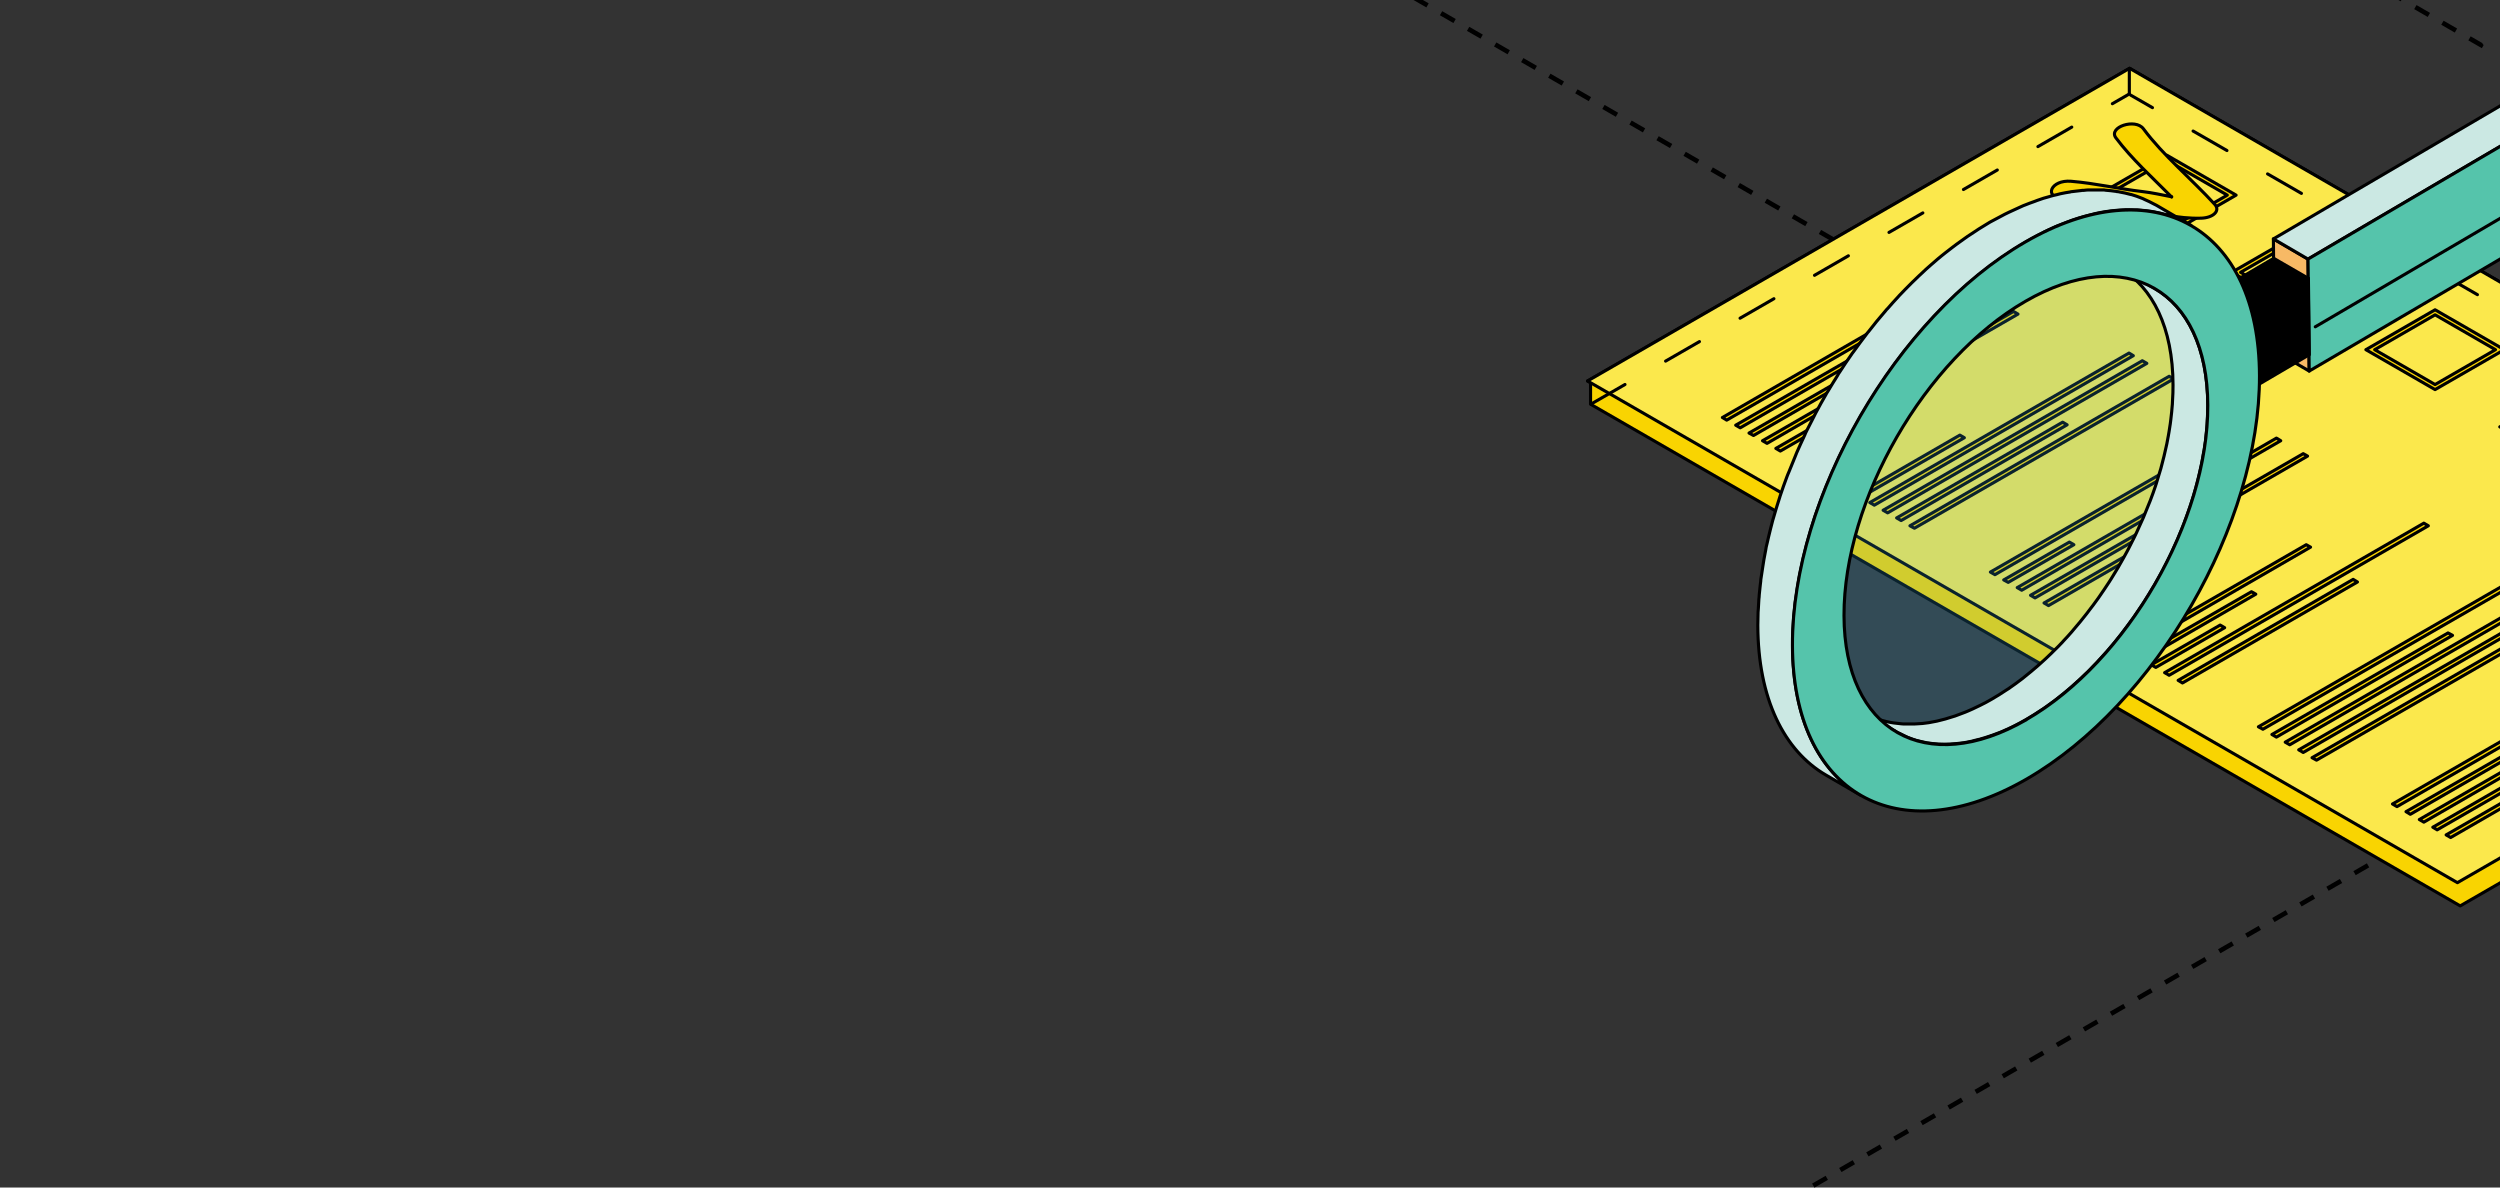 <?xml version="1.0" encoding="UTF-8"?> <svg xmlns="http://www.w3.org/2000/svg" width="320" height="152" viewBox="0 0 320 152" fill="none"><rect x="0" y="0" width="320" height="152" fill="#333333" stroke="none"/><g clip-path="url(#clip0_2067_2048)"><path d="M-207 137.903L491.094 540.9" stroke="black" stroke-width="0.6" stroke-linejoin="round" stroke-dasharray="2 2"></path><path d="M-207 65.55L491.094 468.547" stroke="black" stroke-width="0.6" stroke-linejoin="round" stroke-dasharray="2 2"></path><path d="M-207 -224.288L491.094 178.709" stroke="black" stroke-width="0.6" stroke-linejoin="round" stroke-dasharray="2 2"></path><path d="M-207 -297.064L491.094 105.934" stroke="black" stroke-width="0.6" stroke-linejoin="round" stroke-dasharray="2 2"></path><path d="M-207 -369.419L491.094 33.578" stroke="black" stroke-width="0.6" stroke-linejoin="round" stroke-dasharray="2 2"></path><path d="M507.5 137.903L-190.594 540.9" stroke="black" stroke-width="0.6" stroke-linejoin="round" stroke-dasharray="2 2"></path><path d="M507.5 65.55L-190.594 468.547" stroke="black" stroke-width="0.6" stroke-linejoin="round" stroke-dasharray="2 2"></path><path d="M507.5 -7.226L-190.594 395.772" stroke="black" stroke-width="0.6" stroke-linejoin="round" stroke-dasharray="2 2"></path><path d="M507.5 -297.064L-190.594 105.934" stroke="black" stroke-width="0.6" stroke-linejoin="round" stroke-dasharray="2 2"></path><path d="M507.5 -369.419L-190.594 33.578" stroke="black" stroke-width="0.6" stroke-linejoin="round" stroke-dasharray="2 2"></path><path d="M383.924 72.96L314.547 112.982L203.206 48.765L272.584 8.743L383.924 72.96Z" fill="white" stroke="black" stroke-width="0.4" stroke-miterlimit="10" stroke-linecap="round" stroke-linejoin="round"></path><path d="M254.195 34.641L221.019 53.776L220.467 53.441L253.619 34.305L254.195 34.641Z" fill="#6CC7F0" stroke="black" stroke-width="0.4" stroke-miterlimit="10" stroke-linecap="round" stroke-linejoin="round"></path><path d="M241.352 44.017L222.747 54.76L222.171 54.424L240.776 43.705L241.352 44.017Z" fill="#6CC7F0" stroke="black" stroke-width="0.4" stroke-miterlimit="10" stroke-linecap="round" stroke-linejoin="round"></path><path d="M252.922 39.317L224.451 55.743L223.875 55.431L252.37 39.005L252.922 39.317Z" fill="#6CC7F0" stroke="black" stroke-width="0.4" stroke-miterlimit="10" stroke-linecap="round" stroke-linejoin="round"></path><path d="M238.783 49.46L226.18 56.75L225.604 56.414L238.207 49.148L238.783 49.46Z" fill="#6CC7F0" stroke="black" stroke-width="0.4" stroke-miterlimit="10" stroke-linecap="round" stroke-linejoin="round"></path><path d="M258.301 40.204L227.885 57.733L227.309 57.397L257.724 39.868L258.301 40.204Z" fill="#6CC7F0" stroke="black" stroke-width="0.4" stroke-miterlimit="10" stroke-linecap="round" stroke-linejoin="round"></path><path d="M286.22 24.977L277.361 30.085L268.503 24.977L277.361 19.87L286.22 24.977ZM277.361 29.438L285.091 24.977L277.361 20.517L269.631 24.977L277.361 29.438Z" fill="#6CC7F0" stroke="black" stroke-width="0.4" stroke-miterlimit="10" stroke-linecap="round" stroke-linejoin="round"></path><path d="M251.435 56.03L238.184 63.656L237.607 63.344L250.859 55.695L251.435 56.03Z" fill="#6CC7F0" stroke="black" stroke-width="0.4" stroke-miterlimit="10" stroke-linecap="round" stroke-linejoin="round"></path><path d="M273.064 45.528L239.911 64.663L239.335 64.328L272.511 45.192L273.064 45.528Z" fill="#6CC7F0" stroke="black" stroke-width="0.4" stroke-miterlimit="10" stroke-linecap="round" stroke-linejoin="round"></path><path d="M274.793 46.511L241.616 65.646L241.04 65.311L274.216 46.175L274.793 46.511Z" fill="#6CC7F0" stroke="black" stroke-width="0.4" stroke-miterlimit="10" stroke-linecap="round" stroke-linejoin="round"></path><path d="M264.59 54.376L243.345 66.629L242.769 66.294L264.014 54.04L264.59 54.376Z" fill="#6CC7F0" stroke="black" stroke-width="0.4" stroke-miterlimit="10" stroke-linecap="round" stroke-linejoin="round"></path><path d="M278.225 48.501L245.049 67.613L244.473 67.301L277.649 48.165L278.225 48.501Z" fill="#6CC7F0" stroke="black" stroke-width="0.4" stroke-miterlimit="10" stroke-linecap="round" stroke-linejoin="round"></path><path d="M303.384 34.857L294.525 39.964L285.667 34.857L294.525 29.749L303.384 34.857ZM294.525 39.317L302.255 34.857L294.525 30.396L286.795 34.857L294.525 39.317Z" fill="#6CC7F0" stroke="black" stroke-width="0.4" stroke-miterlimit="10" stroke-linecap="round" stroke-linejoin="round"></path><path d="M288.524 54.424L255.347 73.559L254.771 73.224L287.948 54.112L288.524 54.424Z" fill="#6CC7F0" stroke="black" stroke-width="0.4" stroke-miterlimit="10" stroke-linecap="round" stroke-linejoin="round"></path><path d="M265.454 69.723L257.052 74.543L256.476 74.231L264.878 69.387L265.454 69.723Z" fill="#6CC7F0" stroke="black" stroke-width="0.4" stroke-miterlimit="10" stroke-linecap="round" stroke-linejoin="round"></path><path d="M291.933 56.414L258.78 75.55L258.204 75.214L291.381 56.079L291.933 56.414Z" fill="#6CC7F0" stroke="black" stroke-width="0.4" stroke-miterlimit="10" stroke-linecap="round" stroke-linejoin="round"></path><path d="M282.739 63.704L260.485 76.533L259.909 76.197L282.187 63.368L282.739 63.704Z" fill="#6CC7F0" stroke="black" stroke-width="0.4" stroke-miterlimit="10" stroke-linecap="round" stroke-linejoin="round"></path><path d="M295.365 58.38L262.213 77.516L261.637 77.18L294.813 58.069L295.365 58.38Z" fill="#6CC7F0" stroke="black" stroke-width="0.4" stroke-miterlimit="10" stroke-linecap="round" stroke-linejoin="round"></path><path d="M320.549 44.76L311.69 49.868L302.832 44.76L311.69 39.653L320.549 44.76ZM311.69 49.221L319.42 44.76L311.69 40.3L303.96 44.76L311.69 49.221Z" fill="#6CC7F0" stroke="black" stroke-width="0.4" stroke-miterlimit="10" stroke-linecap="round" stroke-linejoin="round"></path><path d="M295.75 70.035L272.512 83.463L271.936 83.127L295.198 69.723L295.75 70.035Z" fill="#6CC7F0" stroke="black" stroke-width="0.4" stroke-miterlimit="10" stroke-linecap="round" stroke-linejoin="round"></path><path d="M288.74 76.053L274.217 84.446L273.641 84.11L288.188 75.742L288.74 76.053Z" fill="#6CC7F0" stroke="black" stroke-width="0.4" stroke-miterlimit="10" stroke-linecap="round" stroke-linejoin="round"></path><path d="M284.755 80.346L275.944 85.429L275.368 85.094L284.179 80.01L284.755 80.346Z" fill="#6CC7F0" stroke="black" stroke-width="0.4" stroke-miterlimit="10" stroke-linecap="round" stroke-linejoin="round"></path><path d="M310.826 67.301L277.649 86.436L277.073 86.101L310.25 66.965L310.826 67.301Z" fill="#6CC7F0" stroke="black" stroke-width="0.4" stroke-miterlimit="10" stroke-linecap="round" stroke-linejoin="round"></path><path d="M301.752 74.495L279.354 87.419L278.802 87.084L301.199 74.159L301.752 74.495Z" fill="#6CC7F0" stroke="black" stroke-width="0.4" stroke-miterlimit="10" stroke-linecap="round" stroke-linejoin="round"></path><path d="M337.688 54.639L328.83 59.747L319.972 54.639L328.83 49.532L337.688 54.639ZM328.83 59.1L336.56 54.639L328.83 50.179L321.1 54.639L328.83 59.1Z" fill="#6CC7F0" stroke="black" stroke-width="0.4" stroke-miterlimit="10" stroke-linecap="round" stroke-linejoin="round"></path><path d="M322.829 74.231L289.652 93.343L289.076 93.031L322.253 73.895L322.829 74.231Z" fill="#6CC7F0" stroke="black" stroke-width="0.4" stroke-miterlimit="10" stroke-linecap="round" stroke-linejoin="round"></path><path d="M313.923 81.329L291.381 94.35L290.805 94.014L313.346 81.017L313.923 81.329Z" fill="#6CC7F0" stroke="black" stroke-width="0.4" stroke-miterlimit="10" stroke-linecap="round" stroke-linejoin="round"></path><path d="M326.261 76.197L293.085 95.333L292.509 94.997L325.685 75.862L326.261 76.197Z" fill="#6CC7F0" stroke="black" stroke-width="0.4" stroke-miterlimit="10" stroke-linecap="round" stroke-linejoin="round"></path><path d="M327.966 77.18L294.813 96.316L294.237 95.98L327.414 76.869L327.966 77.18Z" fill="#6CC7F0" stroke="black" stroke-width="0.4" stroke-miterlimit="10" stroke-linecap="round" stroke-linejoin="round"></path><path d="M329.694 78.188L296.518 97.299L295.941 96.987L329.118 77.852L329.694 78.188Z" fill="#6CC7F0" stroke="black" stroke-width="0.4" stroke-miterlimit="10" stroke-linecap="round" stroke-linejoin="round"></path><path d="M339.993 84.11L306.816 103.246L306.24 102.91L339.417 83.775L339.993 84.11Z" fill="#6CC7F0" stroke="black" stroke-width="0.4" stroke-miterlimit="10" stroke-linecap="round" stroke-linejoin="round"></path><path d="M322.205 96.34L308.521 104.229L307.969 103.893L321.628 96.028L322.205 96.34Z" fill="#6CC7F0" stroke="black" stroke-width="0.4" stroke-miterlimit="10" stroke-linecap="round" stroke-linejoin="round"></path><path d="M327.63 95.189L310.25 105.236L309.674 104.9L327.078 94.853L327.63 95.189Z" fill="#6CC7F0" stroke="black" stroke-width="0.4" stroke-miterlimit="10" stroke-linecap="round" stroke-linejoin="round"></path><path d="M333.799 93.63L311.954 106.219L311.401 105.884L333.223 93.295L333.799 93.63Z" fill="#6CC7F0" stroke="black" stroke-width="0.4" stroke-miterlimit="10" stroke-linecap="round" stroke-linejoin="round"></path><path d="M325.637 100.297L313.682 107.203L313.106 106.867L325.062 99.985L325.637 100.297Z" fill="#6CC7F0" stroke="black" stroke-width="0.4" stroke-miterlimit="10" stroke-linecap="round" stroke-linejoin="round"></path><path d="M264.085 25.481C267.23 25.745 270.183 26.32 273.232 26.8C276.064 27.231 278.777 28.023 281.754 27.927C283.29 27.879 284.227 26.991 283.506 26.176C280.529 22.915 276.881 19.893 274.36 16.489C273.328 15.098 269.823 16.273 270.831 17.64C273.376 21.045 277.025 24.042 279.977 27.327C280.554 26.752 281.154 26.176 281.73 25.577C279.113 25.649 276.76 24.809 274.24 24.522C271.143 24.162 268.238 23.466 265.094 23.203C262.549 22.987 261.493 25.241 264.061 25.457L264.085 25.481Z" fill="#EF4C43" stroke="black" stroke-width="0.4" stroke-miterlimit="10" stroke-linecap="round" stroke-linejoin="round"></path><path d="M272.967 11.717L203.59 48.789V51.738L314.906 115.955L383.924 76.149L383.588 73.152L272.967 11.717Z" fill="#F9D401" stroke="black" stroke-width="0.4" stroke-miterlimit="10" stroke-linecap="round" stroke-linejoin="round"></path><path d="M383.924 72.96L314.547 112.982L203.206 48.765L272.584 8.743L383.924 72.96Z" fill="#FBE84C" stroke="black" stroke-width="0.4" stroke-miterlimit="10" stroke-linecap="round" stroke-linejoin="round"></path><path d="M254.195 34.641L221.019 53.776L220.467 53.441L253.619 34.305L254.195 34.641Z" fill="#F9D401" stroke="black" stroke-width="0.4" stroke-miterlimit="10" stroke-linecap="round" stroke-linejoin="round"></path><path d="M241.352 44.017L222.747 54.76L222.171 54.424L240.776 43.705L241.352 44.017Z" fill="#F9D401" stroke="black" stroke-width="0.4" stroke-miterlimit="10" stroke-linecap="round" stroke-linejoin="round"></path><path d="M252.922 39.317L224.451 55.743L223.875 55.431L252.37 39.005L252.922 39.317Z" fill="#F9D401" stroke="black" stroke-width="0.4" stroke-miterlimit="10" stroke-linecap="round" stroke-linejoin="round"></path><path d="M238.783 49.46L226.18 56.75L225.604 56.414L238.207 49.148L238.783 49.46Z" fill="#F9D401" stroke="black" stroke-width="0.4" stroke-miterlimit="10" stroke-linecap="round" stroke-linejoin="round"></path><path d="M258.301 40.204L227.885 57.733L227.309 57.397L257.724 39.868L258.301 40.204Z" fill="#F9D401" stroke="black" stroke-width="0.4" stroke-miterlimit="10" stroke-linecap="round" stroke-linejoin="round"></path><path d="M286.22 24.977L277.361 30.085L268.503 24.977L277.361 19.87L286.22 24.977ZM277.361 29.438L285.091 24.977L277.361 20.517L269.631 24.977L277.361 29.438Z" fill="#F9D401" stroke="black" stroke-width="0.4" stroke-miterlimit="10" stroke-linecap="round" stroke-linejoin="round"></path><path d="M251.435 56.03L238.184 63.656L237.607 63.344L250.859 55.695L251.435 56.03Z" fill="#F9D401" stroke="black" stroke-width="0.4" stroke-miterlimit="10" stroke-linecap="round" stroke-linejoin="round"></path><path d="M273.064 45.528L239.911 64.663L239.335 64.328L272.511 45.192L273.064 45.528Z" fill="#F9D401" stroke="black" stroke-width="0.4" stroke-miterlimit="10" stroke-linecap="round" stroke-linejoin="round"></path><path d="M274.793 46.511L241.616 65.646L241.04 65.311L274.216 46.175L274.793 46.511Z" fill="#F9D401" stroke="black" stroke-width="0.4" stroke-miterlimit="10" stroke-linecap="round" stroke-linejoin="round"></path><path d="M264.59 54.376L243.345 66.629L242.769 66.294L264.014 54.04L264.59 54.376Z" fill="#F9D401" stroke="black" stroke-width="0.4" stroke-miterlimit="10" stroke-linecap="round" stroke-linejoin="round"></path><path d="M278.225 48.501L245.049 67.613L244.473 67.301L277.649 48.165L278.225 48.501Z" fill="#F9D401" stroke="black" stroke-width="0.4" stroke-miterlimit="10" stroke-linecap="round" stroke-linejoin="round"></path><path d="M303.384 34.857L294.525 39.964L285.667 34.857L294.525 29.749L303.384 34.857ZM294.525 39.317L302.255 34.857L294.525 30.396L286.795 34.857L294.525 39.317Z" fill="#F9D401" stroke="black" stroke-width="0.4" stroke-miterlimit="10" stroke-linecap="round" stroke-linejoin="round"></path><path d="M288.524 54.424L255.347 73.559L254.771 73.224L287.948 54.112L288.524 54.424Z" fill="#F9D401" stroke="black" stroke-width="0.4" stroke-miterlimit="10" stroke-linecap="round" stroke-linejoin="round"></path><path d="M265.454 69.723L257.052 74.543L256.476 74.231L264.878 69.387L265.454 69.723Z" fill="#F9D401" stroke="black" stroke-width="0.4" stroke-miterlimit="10" stroke-linecap="round" stroke-linejoin="round"></path><path d="M291.933 56.414L258.78 75.55L258.204 75.214L291.381 56.079L291.933 56.414Z" fill="#F9D401" stroke="black" stroke-width="0.4" stroke-miterlimit="10" stroke-linecap="round" stroke-linejoin="round"></path><path d="M282.739 63.704L260.485 76.533L259.909 76.197L282.187 63.368L282.739 63.704Z" fill="#F9D401" stroke="black" stroke-width="0.4" stroke-miterlimit="10" stroke-linecap="round" stroke-linejoin="round"></path><path d="M295.365 58.38L262.213 77.516L261.637 77.18L294.813 58.069L295.365 58.38Z" fill="#F9D401" stroke="black" stroke-width="0.4" stroke-miterlimit="10" stroke-linecap="round" stroke-linejoin="round"></path><path d="M320.549 44.76L311.69 49.868L302.832 44.76L311.69 39.653L320.549 44.76ZM311.69 49.221L319.42 44.76L311.69 40.3L303.96 44.76L311.69 49.221Z" fill="#F9D401" stroke="black" stroke-width="0.4" stroke-miterlimit="10" stroke-linecap="round" stroke-linejoin="round"></path><path d="M295.75 70.035L272.512 83.463L271.936 83.127L295.198 69.723L295.75 70.035Z" fill="#F9D401" stroke="black" stroke-width="0.4" stroke-miterlimit="10" stroke-linecap="round" stroke-linejoin="round"></path><path d="M288.74 76.053L274.217 84.446L273.641 84.11L288.188 75.742L288.74 76.053Z" fill="#F9D401" stroke="black" stroke-width="0.4" stroke-miterlimit="10" stroke-linecap="round" stroke-linejoin="round"></path><path d="M284.755 80.346L275.944 85.429L275.368 85.094L284.179 80.01L284.755 80.346Z" fill="#F9D401" stroke="black" stroke-width="0.4" stroke-miterlimit="10" stroke-linecap="round" stroke-linejoin="round"></path><path d="M310.826 67.301L277.649 86.436L277.073 86.101L310.25 66.965L310.826 67.301Z" fill="#F9D401" stroke="black" stroke-width="0.4" stroke-miterlimit="10" stroke-linecap="round" stroke-linejoin="round"></path><path d="M301.752 74.495L279.354 87.419L278.802 87.084L301.199 74.159L301.752 74.495Z" fill="#F9D401" stroke="black" stroke-width="0.4" stroke-miterlimit="10" stroke-linecap="round" stroke-linejoin="round"></path><path d="M337.688 54.639L328.83 59.747L319.972 54.639L328.83 49.532L337.688 54.639ZM328.83 59.1L336.56 54.639L328.83 50.179L321.1 54.639L328.83 59.1Z" fill="#F9D401" stroke="black" stroke-width="0.4" stroke-miterlimit="10" stroke-linecap="round" stroke-linejoin="round"></path><path d="M322.829 74.231L289.652 93.343L289.076 93.031L322.253 73.895L322.829 74.231Z" fill="#F9D401" stroke="black" stroke-width="0.4" stroke-miterlimit="10" stroke-linecap="round" stroke-linejoin="round"></path><path d="M313.923 81.329L291.381 94.35L290.805 94.014L313.346 81.017L313.923 81.329Z" fill="#F9D401" stroke="black" stroke-width="0.4" stroke-miterlimit="10" stroke-linecap="round" stroke-linejoin="round"></path><path d="M326.261 76.197L293.085 95.333L292.509 94.997L325.685 75.862L326.261 76.197Z" fill="#F9D401" stroke="black" stroke-width="0.4" stroke-miterlimit="10" stroke-linecap="round" stroke-linejoin="round"></path><path d="M327.966 77.18L294.813 96.316L294.237 95.98L327.414 76.869L327.966 77.18Z" fill="#F9D401" stroke="black" stroke-width="0.4" stroke-miterlimit="10" stroke-linecap="round" stroke-linejoin="round"></path><path d="M329.694 78.188L296.518 97.299L295.941 96.987L329.118 77.852L329.694 78.188Z" fill="#F9D401" stroke="black" stroke-width="0.4" stroke-miterlimit="10" stroke-linecap="round" stroke-linejoin="round"></path><path d="M339.993 84.11L306.816 103.246L306.24 102.91L339.417 83.775L339.993 84.11Z" fill="#F9D401" stroke="black" stroke-width="0.4" stroke-miterlimit="10" stroke-linecap="round" stroke-linejoin="round"></path><path d="M322.205 96.34L308.521 104.229L307.969 103.893L321.628 96.028L322.205 96.34Z" fill="#F9D401" stroke="black" stroke-width="0.4" stroke-miterlimit="10" stroke-linecap="round" stroke-linejoin="round"></path><path d="M327.63 95.189L310.25 105.236L309.674 104.9L327.078 94.853L327.63 95.189Z" fill="#F9D401" stroke="black" stroke-width="0.4" stroke-miterlimit="10" stroke-linecap="round" stroke-linejoin="round"></path><path d="M333.799 93.63L311.954 106.219L311.401 105.884L333.223 93.295L333.799 93.63Z" fill="#F9D401" stroke="black" stroke-width="0.4" stroke-miterlimit="10" stroke-linecap="round" stroke-linejoin="round"></path><path d="M325.637 100.297L313.682 107.203L313.106 106.867L325.062 99.985L325.637 100.297Z" fill="#F9D401" stroke="black" stroke-width="0.4" stroke-miterlimit="10" stroke-linecap="round" stroke-linejoin="round"></path><path d="M277.999 25.246C278.014 25.261 278.029 25.276 278.043 25.291Z" fill="#EF4C43"></path><path d="M277.999 25.246C278.014 25.261 278.029 25.276 278.043 25.291" stroke="black" stroke-width="0.4" stroke-miterlimit="10" stroke-linecap="round" stroke-linejoin="round"></path><path d="M277.952 25.185C276.721 24.948 275.501 24.666 274.24 24.522C271.143 24.162 268.238 23.466 265.094 23.203C262.549 22.987 261.493 25.241 264.061 25.457L264.085 25.481C267.23 25.745 270.183 26.32 273.232 26.8C276.064 27.231 278.777 28.023 281.754 27.927C283.29 27.879 284.227 26.991 283.506 26.176C280.529 22.915 276.881 19.893 274.36 16.489C273.328 15.098 269.823 16.273 270.831 17.64C272.821 20.302 275.486 22.716 277.966 25.212" fill="#F9D401"></path><path d="M277.952 25.185C276.721 24.948 275.501 24.666 274.24 24.522C271.143 24.162 268.238 23.466 265.094 23.203C262.549 22.987 261.493 25.241 264.061 25.457L264.085 25.481C267.23 25.745 270.183 26.32 273.232 26.8C276.064 27.231 278.777 28.023 281.754 27.927C283.29 27.879 284.227 26.991 283.506 26.176C280.529 22.915 276.881 19.893 274.36 16.489C273.328 15.098 269.823 16.273 270.831 17.64C272.821 20.302 275.486 22.716 277.966 25.212" stroke="black" stroke-width="0.4" stroke-miterlimit="10" stroke-linecap="round" stroke-linejoin="round"></path><path d="M277.975 25.189C277.968 25.188 277.96 25.186 277.952 25.185Z" fill="#EF4C43"></path><path d="M277.975 25.189C277.968 25.188 277.96 25.186 277.952 25.185" stroke="black" stroke-width="0.4" stroke-miterlimit="10" stroke-linecap="round" stroke-linejoin="round"></path><path d="M294.583 24.754L272.736 12.182" stroke="black" stroke-width="0.4" stroke-miterlimit="10" stroke-linecap="round" stroke-linejoin="round" stroke-dasharray="5 6"></path><path d="M383.848 76.122L307.792 32.355" stroke="black" stroke-width="0.4" stroke-miterlimit="10" stroke-linecap="round" stroke-linejoin="round" stroke-dasharray="5 6"></path><path d="M203.665 51.713L272.558 12.023" stroke="black" stroke-width="0.4" stroke-miterlimit="10" stroke-linecap="round" stroke-linejoin="round" stroke-dasharray="5 6"></path><path d="M272.554 8.773V11.986" stroke="black" stroke-width="0.4" stroke-miterlimit="10" stroke-linecap="round" stroke-linejoin="round" stroke-dasharray="5 6"></path><path opacity="0.2" d="M286.293 55.997C286.293 68.664 266.276 98.164 253.715 98.164C241.154 98.164 231.499 94.317 231.499 81.633C231.499 68.95 250.995 33.049 263.556 33.049C276.116 33.049 286.31 43.314 286.31 55.997H286.293Z" fill="#33ADE3" stroke="black" stroke-width="0.4" stroke-miterlimit="10" stroke-linecap="round" stroke-linejoin="round"></path><path d="M295.578 47.496L291.128 44.908L290.994 30.579L295.427 33.166L295.578 47.496Z" fill="#F7B965" stroke="black" stroke-width="0.4" stroke-miterlimit="10" stroke-linecap="round" stroke-linejoin="round"></path><path d="M329.566 13.209C329.701 13.141 329.852 13.091 329.987 13.041C330.188 12.957 330.406 12.889 330.608 12.822C330.708 12.789 330.809 12.755 330.91 12.738C331.027 12.705 331.145 12.688 331.262 12.671C331.397 12.637 331.531 12.621 331.665 12.604C331.75 12.604 331.833 12.604 331.901 12.587C332.052 12.587 332.186 12.57 332.337 12.57C332.405 12.57 332.455 12.57 332.522 12.57C332.723 12.57 332.908 12.587 333.093 12.621C333.093 12.621 333.11 12.621 333.126 12.621C333.312 12.654 333.463 12.705 333.63 12.755C333.68 12.755 333.715 12.789 333.748 12.805C333.916 12.873 334.084 12.94 334.235 13.024C332.757 12.167 331.279 11.31 329.785 10.437C329.785 10.437 329.768 10.437 329.751 10.42C329.634 10.353 329.533 10.302 329.415 10.252C329.382 10.252 329.348 10.218 329.298 10.218C329.264 10.218 329.214 10.185 329.181 10.185C329.13 10.168 329.08 10.151 329.046 10.134C328.929 10.101 328.811 10.067 328.677 10.05C328.677 10.05 328.677 10.05 328.643 10.05C328.492 10.017 328.341 10 328.189 10H328.072C328.072 10 327.954 10 327.887 10C327.82 10 327.753 10 327.669 10C327.602 10 327.518 10 327.451 10.017C327.367 10.017 327.283 10.017 327.216 10.05C327.165 10.05 327.132 10.05 327.098 10.05C327.014 10.05 326.914 10.084 326.829 10.101C326.712 10.118 326.594 10.151 326.477 10.168C326.443 10.168 326.41 10.168 326.376 10.185C326.309 10.185 326.242 10.235 326.191 10.252C325.99 10.319 325.771 10.386 325.553 10.47C325.503 10.487 325.453 10.504 325.385 10.521C325.301 10.554 325.217 10.605 325.133 10.638C325.05 10.672 324.982 10.706 324.915 10.739C324.663 10.857 324.411 10.991 324.159 11.126L290.994 30.579L295.427 33.166L328.592 13.713C328.844 13.561 329.096 13.444 329.348 13.326C329.415 13.293 329.499 13.259 329.566 13.226V13.209Z" fill="#CBE8E3" stroke="black" stroke-width="0.4" stroke-miterlimit="10" stroke-linecap="round" stroke-linejoin="round"></path><path d="M328.609 13.695C332.673 11.343 335.931 12.653 335.964 16.584C335.998 20.549 332.774 25.673 328.744 28.041L295.578 47.495L295.427 33.165L328.593 13.711L328.609 13.695Z" fill="#55C4AB" stroke="black" stroke-width="0.4" stroke-miterlimit="10" stroke-linecap="round" stroke-linejoin="round"></path><path d="M331.441 12.825C331.512 13.176 331.55 13.556 331.553 13.965C331.587 17.93 328.362 23.053 324.332 25.422L296.357 41.831" stroke="black" stroke-width="0.4" stroke-miterlimit="10" stroke-linecap="round" stroke-linejoin="round"></path><path d="M287.2 40.524L282.75 37.937L291.029 33.065L295.478 35.635L287.2 40.524Z" fill="black" stroke="black" stroke-width="0.4" stroke-miterlimit="10" stroke-linecap="round" stroke-linejoin="round"></path><path d="M295.476 35.636L295.594 45.396L287.298 50.268L287.197 40.524L295.476 35.636Z" fill="black" stroke="black" stroke-width="0.4" stroke-miterlimit="10" stroke-linecap="round" stroke-linejoin="round"></path><path d="M282.093 57.845C282.144 57.526 282.194 57.19 282.244 56.871C282.261 56.736 282.295 56.602 282.312 56.451C282.312 56.417 282.312 56.367 282.312 56.333C282.395 55.644 282.463 54.972 282.513 54.3C282.513 54.166 282.513 54.048 282.529 53.914C282.564 53.225 282.597 52.553 282.597 51.864C282.58 44.523 279.977 39.349 275.813 36.93C274.335 36.073 272.857 35.216 271.363 34.343C275.544 36.779 278.13 41.936 278.147 49.277C278.147 49.949 278.13 50.638 278.08 51.327C278.08 51.461 278.08 51.579 278.063 51.713C278.013 52.385 277.945 53.057 277.861 53.729C277.844 53.897 277.811 54.082 277.794 54.25C277.744 54.586 277.693 54.905 277.643 55.224C277.61 55.426 277.576 55.611 277.542 55.812C277.476 56.131 277.425 56.467 277.358 56.787C277.324 56.938 277.29 57.089 277.257 57.24C277.089 58.013 276.904 58.802 276.686 59.592C276.652 59.727 276.619 59.861 276.585 59.978C276.384 60.667 276.182 61.339 275.964 62.028C275.964 62.062 275.947 62.095 275.93 62.129C275.712 62.784 275.477 63.439 275.225 64.094C275.158 64.246 275.108 64.397 275.04 64.548C274.822 65.119 274.587 65.674 274.352 66.245C274.318 66.312 274.302 66.362 274.268 66.429C274 67.034 273.73 67.639 273.445 68.244C273.378 68.395 273.294 68.546 273.227 68.697C272.992 69.168 272.74 69.655 272.505 70.125C272.438 70.26 272.353 70.394 272.287 70.545C271.967 71.134 271.648 71.721 271.312 72.292C271.262 72.393 271.195 72.494 271.144 72.595C270.842 73.099 270.54 73.603 270.221 74.107C270.137 74.241 270.036 74.392 269.952 74.527C269.566 75.115 269.18 75.703 268.777 76.274C268.71 76.358 268.642 76.459 268.592 76.543C268.172 77.13 267.753 77.702 267.316 78.256C267.249 78.34 267.181 78.441 267.114 78.525C266.56 79.231 266.006 79.919 265.418 80.591C265.335 80.692 265.25 80.793 265.166 80.894C264.831 81.281 264.478 81.666 264.126 82.036C264.092 82.07 264.058 82.12 264.025 82.154C263.638 82.574 263.235 82.977 262.832 83.363C262.748 83.448 262.665 83.531 262.58 83.615C262.06 84.119 261.522 84.624 260.985 85.094C260.935 85.144 260.884 85.178 260.834 85.228C260.28 85.715 259.709 86.185 259.138 86.639C259.02 86.723 258.92 86.824 258.802 86.908C258.231 87.345 257.677 87.748 257.089 88.151C256.989 88.218 256.871 88.285 256.77 88.353C256.166 88.756 255.561 89.142 254.94 89.495C254.453 89.781 253.949 90.049 253.462 90.285C253.328 90.352 253.176 90.419 253.042 90.486C252.673 90.671 252.304 90.839 251.951 90.99C251.816 91.041 251.682 91.108 251.548 91.159C251.212 91.293 250.859 91.427 250.524 91.544C250.44 91.579 250.339 91.612 250.255 91.645C249.835 91.78 249.415 91.914 248.995 92.032C248.743 92.099 248.508 92.149 248.273 92.216C248.156 92.25 248.038 92.284 247.937 92.301C247.585 92.368 247.232 92.435 246.879 92.502C246.342 92.586 245.838 92.637 245.318 92.654C245.217 92.654 245.116 92.654 245.015 92.67C244.562 92.67 244.109 92.67 243.672 92.67C243.588 92.67 243.521 92.67 243.437 92.654C243.085 92.62 242.732 92.586 242.396 92.536C242.295 92.519 242.178 92.502 242.077 92.485C241.674 92.418 241.287 92.334 240.918 92.216C240.901 92.216 240.884 92.216 240.868 92.2C240.515 92.099 240.163 91.965 239.81 91.831C239.709 91.796 239.609 91.746 239.508 91.696C239.222 91.562 238.937 91.427 238.668 91.293C238.567 91.242 238.466 91.192 238.383 91.141C238.4 91.141 238.416 91.159 238.433 91.175C238.433 91.175 238.4 91.159 238.383 91.141L242.833 93.729C242.833 93.729 242.917 93.779 242.967 93.796C243.017 93.83 243.068 93.846 243.118 93.863C243.403 94.014 243.672 94.149 243.974 94.283C244.025 94.3 244.075 94.333 244.142 94.367C244.176 94.384 244.226 94.401 244.277 94.417C244.629 94.552 244.965 94.686 245.318 94.787C245.318 94.787 245.352 94.787 245.368 94.787C245.755 94.887 246.141 94.988 246.527 95.056C246.577 95.056 246.611 95.073 246.661 95.089C246.728 95.089 246.796 95.089 246.846 95.106C247.182 95.156 247.534 95.207 247.887 95.224C247.954 95.224 248.005 95.224 248.072 95.24C248.088 95.24 248.105 95.24 248.139 95.24C248.576 95.257 249.029 95.274 249.482 95.24C249.533 95.24 249.566 95.24 249.617 95.24C249.667 95.24 249.734 95.24 249.801 95.224C250.305 95.19 250.826 95.156 251.346 95.073C251.699 95.022 252.052 94.955 252.404 94.871C252.505 94.854 252.606 94.821 252.707 94.787C252.925 94.736 253.16 94.686 253.395 94.619C253.412 94.619 253.445 94.619 253.462 94.602C253.882 94.484 254.285 94.367 254.705 94.216C254.806 94.182 254.906 94.132 255.007 94.115C255.343 93.998 255.662 93.88 255.998 93.745C256.048 93.729 256.082 93.712 256.132 93.695C256.216 93.661 256.317 93.611 256.401 93.578C256.753 93.427 257.123 93.258 257.476 93.09C257.627 93.023 257.761 92.956 257.912 92.872C258.399 92.62 258.886 92.368 259.373 92.082C259.995 91.73 260.599 91.343 261.204 90.94C261.304 90.872 261.422 90.805 261.522 90.738C262.093 90.335 262.665 89.932 263.235 89.495C263.353 89.411 263.453 89.311 263.571 89.226C264.142 88.773 264.713 88.319 265.25 87.832C265.301 87.781 265.368 87.731 265.418 87.68C265.956 87.21 266.476 86.723 266.997 86.219C267.047 86.169 267.114 86.119 267.165 86.068C267.199 86.034 267.232 86.001 267.265 85.968C267.668 85.564 268.055 85.161 268.441 84.758C268.474 84.724 268.508 84.69 268.542 84.64C268.894 84.254 269.247 83.867 269.6 83.481C269.633 83.448 269.667 83.397 269.717 83.363C269.768 83.313 269.801 83.262 269.851 83.195C270.439 82.523 271.01 81.835 271.564 81.112C271.564 81.095 271.598 81.079 271.598 81.062C271.632 81.012 271.665 80.961 271.715 80.911C272.152 80.322 272.589 79.735 273.025 79.147C273.076 79.079 273.109 79.029 273.159 78.962C273.176 78.928 273.193 78.912 273.21 78.878C273.613 78.29 274.016 77.702 274.403 77.114C274.436 77.064 274.469 77.013 274.503 76.963C274.554 76.879 274.604 76.795 274.654 76.71C274.973 76.207 275.275 75.72 275.577 75.199C275.628 75.131 275.662 75.048 275.712 74.98C275.712 74.963 275.746 74.93 275.763 74.897C276.098 74.325 276.418 73.737 276.736 73.15C276.77 73.099 276.787 73.065 276.821 73.015C276.871 72.914 276.921 72.83 276.955 72.729C277.207 72.259 277.441 71.788 277.677 71.318C277.727 71.217 277.778 71.134 277.811 71.033C277.844 70.982 277.861 70.915 277.895 70.864C278.181 70.26 278.449 69.672 278.718 69.05C278.718 69.05 278.718 69.017 278.735 69C278.751 68.949 278.768 68.899 278.802 68.848C279.037 68.294 279.272 67.723 279.491 67.169C279.524 67.085 279.557 67.001 279.591 66.917C279.608 66.849 279.642 66.782 279.658 66.698C279.91 66.043 280.146 65.388 280.363 64.733C280.363 64.733 280.363 64.733 280.363 64.716C280.363 64.682 280.363 64.665 280.397 64.632C280.615 63.943 280.834 63.271 281.018 62.599C281.035 62.515 281.069 62.431 281.086 62.347C281.086 62.297 281.103 62.263 281.119 62.213C281.338 61.423 281.522 60.651 281.69 59.861C281.69 59.794 281.723 59.743 281.741 59.676C281.758 59.592 281.774 59.491 281.791 59.407C281.858 59.088 281.909 58.752 281.975 58.433C282.01 58.231 282.043 58.047 282.076 57.845H282.093Z" fill="#CBE8E3"></path><path d="M238.383 91.141C238.466 91.192 238.567 91.242 238.668 91.293C238.937 91.427 239.222 91.562 239.508 91.696C239.609 91.746 239.709 91.796 239.81 91.831C240.163 91.965 240.515 92.099 240.868 92.2C240.884 92.216 240.901 92.216 240.918 92.216C241.287 92.334 241.674 92.418 242.077 92.485C242.178 92.502 242.295 92.519 242.396 92.536C242.732 92.586 243.085 92.62 243.437 92.654C243.521 92.67 243.588 92.67 243.672 92.67C244.109 92.67 244.562 92.67 245.015 92.67C245.116 92.654 245.217 92.654 245.318 92.654C245.838 92.637 246.342 92.586 246.879 92.502C247.232 92.435 247.585 92.368 247.937 92.301C248.038 92.284 248.156 92.25 248.273 92.216C248.508 92.149 248.743 92.099 248.995 92.032C249.415 91.914 249.835 91.78 250.255 91.645C250.339 91.612 250.44 91.579 250.524 91.544C250.859 91.427 251.212 91.293 251.548 91.159C251.682 91.108 251.816 91.041 251.951 90.99C252.304 90.839 252.673 90.671 253.042 90.486C253.176 90.419 253.328 90.352 253.462 90.285C253.949 90.049 254.453 89.781 254.94 89.495C255.561 89.142 256.166 88.756 256.77 88.353C256.871 88.285 256.989 88.218 257.089 88.151C257.677 87.748 258.231 87.345 258.802 86.908C258.92 86.824 259.02 86.723 259.138 86.639C259.709 86.185 260.28 85.715 260.834 85.228C260.884 85.178 260.935 85.144 260.985 85.094C261.522 84.624 262.06 84.119 262.58 83.615C262.665 83.531 262.748 83.448 262.832 83.363C263.235 82.977 263.638 82.574 264.025 82.154C264.058 82.12 264.092 82.07 264.126 82.036C264.478 81.666 264.831 81.281 265.166 80.894C265.25 80.793 265.335 80.692 265.418 80.591C266.006 79.919 266.56 79.231 267.114 78.525C267.181 78.441 267.249 78.34 267.316 78.256C267.753 77.702 268.172 77.13 268.592 76.543C268.642 76.459 268.71 76.358 268.777 76.274C269.18 75.703 269.566 75.115 269.952 74.527C270.036 74.392 270.137 74.241 270.221 74.107C270.54 73.603 270.842 73.099 271.144 72.595C271.195 72.494 271.262 72.393 271.312 72.292C271.648 71.721 271.967 71.134 272.287 70.545C272.353 70.394 272.438 70.26 272.505 70.125C272.74 69.655 272.992 69.168 273.227 68.697C273.294 68.546 273.378 68.395 273.445 68.244C273.73 67.639 274 67.034 274.268 66.429C274.302 66.362 274.318 66.312 274.352 66.245C274.587 65.674 274.822 65.119 275.04 64.548C275.108 64.397 275.158 64.246 275.225 64.094C275.477 63.439 275.712 62.784 275.93 62.129C275.947 62.095 275.964 62.062 275.964 62.028C276.182 61.339 276.384 60.667 276.585 59.978C276.619 59.861 276.652 59.727 276.686 59.592C276.904 58.802 277.089 58.013 277.257 57.24C277.29 57.089 277.324 56.938 277.358 56.787C277.425 56.467 277.476 56.131 277.542 55.812C277.576 55.611 277.61 55.426 277.643 55.224C277.693 54.905 277.744 54.586 277.794 54.25C277.811 54.082 277.844 53.897 277.861 53.729C277.945 53.057 278.013 52.385 278.063 51.713C278.08 51.579 278.08 51.461 278.08 51.327C278.13 50.638 278.147 49.949 278.147 49.277C278.13 41.936 275.544 36.779 271.363 34.343C272.857 35.216 274.335 36.073 275.813 36.93C279.977 39.349 282.58 44.523 282.597 51.864C282.597 52.553 282.564 53.225 282.529 53.914C282.513 54.048 282.513 54.166 282.513 54.3C282.463 54.972 282.395 55.644 282.312 56.333C282.312 56.367 282.312 56.417 282.312 56.451C282.295 56.602 282.261 56.736 282.244 56.871C282.194 57.19 282.144 57.526 282.093 57.845H282.076C282.043 58.047 282.01 58.231 281.975 58.433C281.909 58.752 281.858 59.088 281.791 59.407C281.774 59.491 281.758 59.592 281.741 59.676C281.723 59.743 281.69 59.794 281.69 59.861C281.522 60.651 281.338 61.423 281.119 62.213C281.103 62.263 281.086 62.297 281.086 62.347C281.069 62.431 281.035 62.515 281.018 62.599C280.834 63.271 280.615 63.943 280.397 64.632C280.363 64.665 280.363 64.682 280.363 64.716C280.363 64.733 280.363 64.733 280.363 64.733C280.146 65.388 279.91 66.043 279.658 66.698C279.642 66.782 279.608 66.849 279.591 66.917C279.557 67.001 279.524 67.085 279.491 67.169C279.272 67.723 279.037 68.294 278.802 68.848C278.768 68.899 278.751 68.949 278.735 69C278.718 69.017 278.718 69.05 278.718 69.05C278.449 69.672 278.181 70.26 277.895 70.864C277.861 70.915 277.844 70.982 277.811 71.033C277.778 71.134 277.727 71.217 277.677 71.318C277.441 71.788 277.207 72.259 276.955 72.729C276.921 72.83 276.871 72.914 276.821 73.015C276.787 73.065 276.77 73.099 276.736 73.15C276.418 73.737 276.098 74.325 275.763 74.897C275.746 74.93 275.712 74.963 275.712 74.98C275.662 75.048 275.628 75.131 275.577 75.199C275.275 75.72 274.973 76.207 274.654 76.71C274.604 76.795 274.554 76.879 274.503 76.963C274.469 77.013 274.436 77.064 274.403 77.114C274.016 77.702 273.613 78.29 273.21 78.878C273.193 78.912 273.176 78.928 273.159 78.962C273.109 79.029 273.076 79.079 273.025 79.147C272.589 79.735 272.152 80.322 271.715 80.911C271.665 80.961 271.632 81.012 271.598 81.062C271.598 81.079 271.564 81.095 271.564 81.112C271.01 81.835 270.439 82.523 269.851 83.195C269.801 83.262 269.768 83.313 269.717 83.363C269.667 83.397 269.633 83.448 269.6 83.481C269.247 83.867 268.894 84.254 268.542 84.64C268.508 84.69 268.474 84.724 268.441 84.758C268.055 85.161 267.668 85.564 267.265 85.968C267.232 86.001 267.199 86.034 267.165 86.068C267.114 86.119 267.047 86.169 266.997 86.219C266.476 86.723 265.956 87.21 265.418 87.68C265.368 87.731 265.301 87.781 265.25 87.832C264.713 88.319 264.142 88.773 263.571 89.226C263.453 89.311 263.353 89.411 263.235 89.495C262.665 89.932 262.093 90.335 261.522 90.738C261.422 90.805 261.304 90.872 261.204 90.94C260.599 91.343 259.995 91.73 259.373 92.082C258.886 92.368 258.399 92.62 257.912 92.872C257.761 92.956 257.627 93.023 257.476 93.09C257.123 93.258 256.753 93.427 256.401 93.578C256.317 93.611 256.216 93.661 256.132 93.695C256.082 93.712 256.048 93.729 255.998 93.745C255.662 93.88 255.343 93.998 255.007 94.115C254.906 94.132 254.806 94.182 254.705 94.216C254.285 94.367 253.882 94.484 253.462 94.602C253.445 94.619 253.412 94.619 253.395 94.619C253.16 94.686 252.925 94.736 252.707 94.787C252.606 94.821 252.505 94.854 252.404 94.871C252.052 94.955 251.699 95.022 251.346 95.073C250.826 95.156 250.305 95.19 249.801 95.224C249.734 95.24 249.667 95.24 249.617 95.24C249.566 95.24 249.533 95.24 249.482 95.24C249.029 95.274 248.576 95.257 248.139 95.24C248.105 95.24 248.088 95.24 248.072 95.24C248.005 95.224 247.954 95.224 247.887 95.224C247.534 95.207 247.182 95.156 246.846 95.106C246.796 95.089 246.728 95.089 246.661 95.089C246.611 95.073 246.577 95.056 246.527 95.056C246.141 94.988 245.755 94.887 245.368 94.787C245.352 94.787 245.318 94.787 245.318 94.787C244.965 94.686 244.629 94.552 244.277 94.417C244.226 94.401 244.176 94.384 244.142 94.367C244.075 94.333 244.025 94.3 243.974 94.283C243.672 94.149 243.403 94.014 243.118 93.863C243.068 93.846 243.017 93.83 242.967 93.796C242.917 93.779 242.833 93.729 242.833 93.729L238.383 91.141ZM238.383 91.141C238.4 91.141 238.416 91.159 238.433 91.175C238.433 91.175 238.4 91.159 238.383 91.141Z" stroke="black" stroke-width="0.4" stroke-miterlimit="10" stroke-linecap="round" stroke-linejoin="round"></path><path d="M261.658 29.689C262.145 29.454 262.615 29.235 263.068 29.034C263.237 28.967 263.404 28.883 263.572 28.832C264.026 28.647 264.462 28.48 264.915 28.311C265.016 28.278 265.117 28.244 265.218 28.194C265.755 28.009 266.293 27.841 266.83 27.69C267.149 27.606 267.451 27.539 267.753 27.455C267.905 27.421 268.056 27.371 268.207 27.337C268.66 27.236 269.114 27.152 269.55 27.085C269.55 27.085 269.55 27.085 269.567 27.085C269.987 27.018 270.406 26.968 270.809 26.934C270.944 26.934 271.078 26.917 271.212 26.9C271.499 26.884 271.784 26.867 272.069 26.85C272.187 26.85 272.321 26.85 272.439 26.85C272.741 26.85 273.026 26.85 273.312 26.867C273.413 26.867 273.514 26.867 273.614 26.867C273.731 26.867 273.832 26.884 273.95 26.9C274.403 26.934 274.857 26.984 275.31 27.052C275.444 27.068 275.579 27.085 275.713 27.119C276.217 27.22 276.721 27.32 277.207 27.471C277.207 27.471 277.242 27.471 277.258 27.471C277.728 27.606 278.182 27.774 278.618 27.959C278.736 28.009 278.87 28.059 278.988 28.127C279.357 28.295 279.726 28.463 280.096 28.664C280.214 28.732 280.331 28.782 280.449 28.849C278.971 27.992 277.476 27.136 275.998 26.262C275.948 26.228 275.881 26.195 275.831 26.178C275.763 26.144 275.696 26.111 275.629 26.077C275.277 25.876 274.907 25.708 274.521 25.54C274.454 25.506 274.386 25.472 274.32 25.439C274.269 25.422 274.202 25.405 274.151 25.372C273.715 25.187 273.262 25.036 272.808 24.901C272.791 24.901 272.774 24.901 272.758 24.901C272.27 24.767 271.767 24.649 271.263 24.565C271.212 24.565 271.146 24.532 271.095 24.532C271.011 24.532 270.927 24.532 270.86 24.498C270.423 24.431 269.953 24.38 269.5 24.347C269.433 24.347 269.366 24.33 269.298 24.313C269.265 24.313 269.214 24.313 269.181 24.313C269.08 24.313 268.963 24.313 268.862 24.313C268.577 24.313 268.291 24.313 267.988 24.313C267.854 24.313 267.72 24.313 267.585 24.313C267.485 24.313 267.401 24.313 267.3 24.313C267.116 24.313 266.93 24.347 266.746 24.364C266.612 24.364 266.477 24.364 266.326 24.397C265.94 24.431 265.554 24.481 265.167 24.532C265.117 24.532 265.067 24.532 265.016 24.565C264.597 24.632 264.16 24.7 263.723 24.8C263.572 24.834 263.421 24.868 263.27 24.918C262.985 24.985 262.716 25.036 262.447 25.12C262.413 25.12 262.38 25.136 262.363 25.153C261.826 25.288 261.288 25.456 260.751 25.657C260.65 25.691 260.549 25.741 260.449 25.775C260.012 25.926 259.559 26.094 259.106 26.279C259.055 26.296 258.988 26.312 258.937 26.346C258.82 26.396 258.719 26.447 258.602 26.497C258.131 26.699 257.661 26.917 257.174 27.152C256.99 27.236 256.805 27.337 256.62 27.421C255.999 27.74 255.361 28.076 254.723 28.429C254.236 28.715 253.766 29 253.295 29.303C253.144 29.403 252.993 29.504 252.842 29.605C252.523 29.823 252.187 30.025 251.868 30.243C251.683 30.361 251.515 30.479 251.347 30.613C251.045 30.815 250.76 31.033 250.457 31.251C250.272 31.386 250.105 31.52 249.92 31.655C249.618 31.873 249.332 32.108 249.03 32.343C248.862 32.478 248.711 32.595 248.543 32.73C248.207 32.998 247.871 33.284 247.552 33.57C247.435 33.67 247.317 33.771 247.199 33.872C246.746 34.258 246.31 34.662 245.873 35.082C245.806 35.149 245.722 35.216 245.655 35.283C245.353 35.569 245.05 35.871 244.748 36.157C244.698 36.207 244.664 36.258 244.614 36.291C244.11 36.795 243.589 37.316 243.102 37.837C243.052 37.887 243.018 37.921 242.985 37.971C242.514 38.475 242.061 38.979 241.625 39.483C241.574 39.533 241.541 39.584 241.49 39.617C241.44 39.685 241.389 39.752 241.339 39.802C240.583 40.676 239.844 41.566 239.139 42.49C239.123 42.507 239.106 42.541 239.072 42.557C239.022 42.625 238.971 42.692 238.921 42.759C238.35 43.498 237.796 44.254 237.242 45.027C237.191 45.111 237.124 45.178 237.074 45.245C237.057 45.279 237.023 45.312 237.007 45.346C236.486 46.085 235.982 46.841 235.495 47.597C235.445 47.664 235.395 47.748 235.344 47.816C235.277 47.933 235.21 48.051 235.143 48.168C234.756 48.79 234.37 49.395 234 50.033C233.934 50.151 233.866 50.252 233.799 50.352C233.783 50.386 233.749 50.436 233.732 50.487C233.312 51.209 232.892 51.948 232.506 52.687C232.473 52.755 232.439 52.805 232.406 52.872C232.338 53.007 232.271 53.141 232.204 53.275C231.902 53.863 231.6 54.435 231.314 55.023C231.247 55.157 231.179 55.291 231.113 55.426C231.079 55.51 231.045 55.594 231.012 55.678C230.659 56.434 230.307 57.19 229.97 57.962C229.97 57.996 229.954 58.013 229.937 58.047C229.904 58.13 229.87 58.215 229.836 58.299C229.551 58.987 229.265 59.676 228.997 60.365C228.946 60.482 228.896 60.6 228.846 60.718C228.812 60.819 228.778 60.919 228.728 61.02C228.426 61.843 228.123 62.649 227.854 63.49C227.854 63.49 227.854 63.523 227.838 63.54C227.821 63.607 227.804 63.657 227.788 63.708C227.519 64.548 227.25 65.405 227.015 66.244C226.982 66.362 226.948 66.463 226.914 66.581C226.881 66.682 226.864 66.799 226.831 66.9C226.763 67.152 226.696 67.387 226.645 67.622C226.545 67.991 226.461 68.344 226.377 68.714C226.327 68.966 226.259 69.218 226.209 69.453C226.159 69.638 226.125 69.823 226.075 70.008C226.041 70.142 226.025 70.277 226.008 70.411C225.924 70.797 225.856 71.183 225.789 71.57C225.739 71.855 225.688 72.124 225.655 72.41C225.587 72.814 225.521 73.217 225.471 73.62C225.453 73.804 225.403 73.989 225.386 74.174C225.386 74.258 225.37 74.325 225.37 74.409C225.336 74.594 225.319 74.778 225.302 74.98C225.269 75.367 225.219 75.736 225.184 76.122C225.184 76.324 225.151 76.526 225.134 76.711C225.118 77.114 225.084 77.5 225.068 77.887C225.068 78.055 225.05 78.222 225.033 78.374C225.017 78.928 225 79.482 225 80.02C225.017 89.445 228.358 96.081 233.715 99.205L238.165 101.792C232.791 98.667 229.467 92.049 229.45 82.607C229.45 82.07 229.45 81.515 229.484 80.961C229.484 80.793 229.484 80.625 229.501 80.474C229.517 80.087 229.551 79.684 229.567 79.298C229.567 79.096 229.601 78.894 229.618 78.71C229.652 78.323 229.685 77.954 229.736 77.567C229.753 77.383 229.769 77.181 229.803 76.996C229.836 76.728 229.87 76.475 229.92 76.207C229.97 75.803 230.038 75.4 230.105 74.997C230.156 74.728 230.206 74.443 230.239 74.174C230.307 73.788 230.39 73.401 230.474 73.015C230.542 72.696 230.609 72.376 230.676 72.057C230.726 71.805 230.793 71.553 230.844 71.301C230.927 70.949 231.012 70.579 231.113 70.226C231.179 69.991 231.247 69.739 231.297 69.504C231.365 69.285 231.415 69.067 231.482 68.849C231.717 67.991 231.985 67.152 232.254 66.295C232.271 66.228 232.305 66.161 232.322 66.093C232.607 65.27 232.892 64.447 233.212 63.624C233.295 63.405 233.38 63.17 233.48 62.952C233.749 62.263 234.035 61.574 234.337 60.885C234.387 60.785 234.421 60.684 234.471 60.566C234.807 59.794 235.159 59.037 235.512 58.282C235.613 58.063 235.713 57.862 235.814 57.66C236.1 57.072 236.402 56.484 236.721 55.896C236.822 55.711 236.922 55.51 237.023 55.325C237.426 54.586 237.829 53.847 238.249 53.108C238.333 52.956 238.417 52.822 238.518 52.671C238.887 52.049 239.274 51.428 239.66 50.806C239.777 50.621 239.895 50.419 240.029 50.235C240.516 49.479 241.02 48.723 241.524 47.984C241.608 47.866 241.692 47.748 241.776 47.631C242.313 46.858 242.867 46.119 243.438 45.363C243.505 45.279 243.589 45.178 243.656 45.077C244.378 44.153 245.117 43.263 245.873 42.389C245.957 42.289 246.058 42.171 246.159 42.07C246.612 41.549 247.065 41.045 247.535 40.541C247.569 40.508 247.602 40.458 247.653 40.424C248.14 39.886 248.66 39.382 249.164 38.878C249.5 38.542 249.853 38.206 250.205 37.87C250.272 37.803 250.357 37.736 250.424 37.652C250.86 37.249 251.297 36.846 251.751 36.459C251.868 36.358 251.985 36.258 252.103 36.157C252.439 35.871 252.758 35.602 253.094 35.317C253.262 35.182 253.43 35.048 253.581 34.914C253.866 34.678 254.169 34.443 254.471 34.225C254.655 34.09 254.824 33.956 255.008 33.822C255.293 33.603 255.596 33.385 255.898 33.183C256.066 33.066 256.251 32.931 256.419 32.814C256.738 32.595 257.057 32.377 257.376 32.175C257.527 32.075 257.678 31.974 257.829 31.873C258.3 31.57 258.786 31.285 259.257 30.999C259.895 30.63 260.516 30.294 261.137 29.975C261.322 29.874 261.507 29.79 261.691 29.706L261.658 29.689Z" fill="#CBE8E3" stroke="black" stroke-width="0.4" stroke-miterlimit="10" stroke-linecap="round" stroke-linejoin="round"></path><path d="M259.223 30.983C275.73 21.441 289.164 29.101 289.215 48.084C289.265 67.068 275.932 90.167 259.425 99.709C242.918 109.234 229.501 101.591 229.434 82.607C229.383 63.624 242.716 40.525 259.223 30.983ZM259.391 92.099C272.254 84.674 282.648 66.665 282.598 51.881C282.565 37.098 272.103 31.134 259.24 38.576C246.377 46.001 235.999 64.01 236.033 78.794C236.066 93.578 246.528 99.541 259.391 92.116V92.099Z" fill="#55C4AB" stroke="black" stroke-width="0.4" stroke-miterlimit="10" stroke-linecap="round" stroke-linejoin="round"></path></g><defs><clipPath id="clip0_2067_2048"><rect width="320" height="152" rx="12" fill="white"></rect></clipPath></defs></svg> 